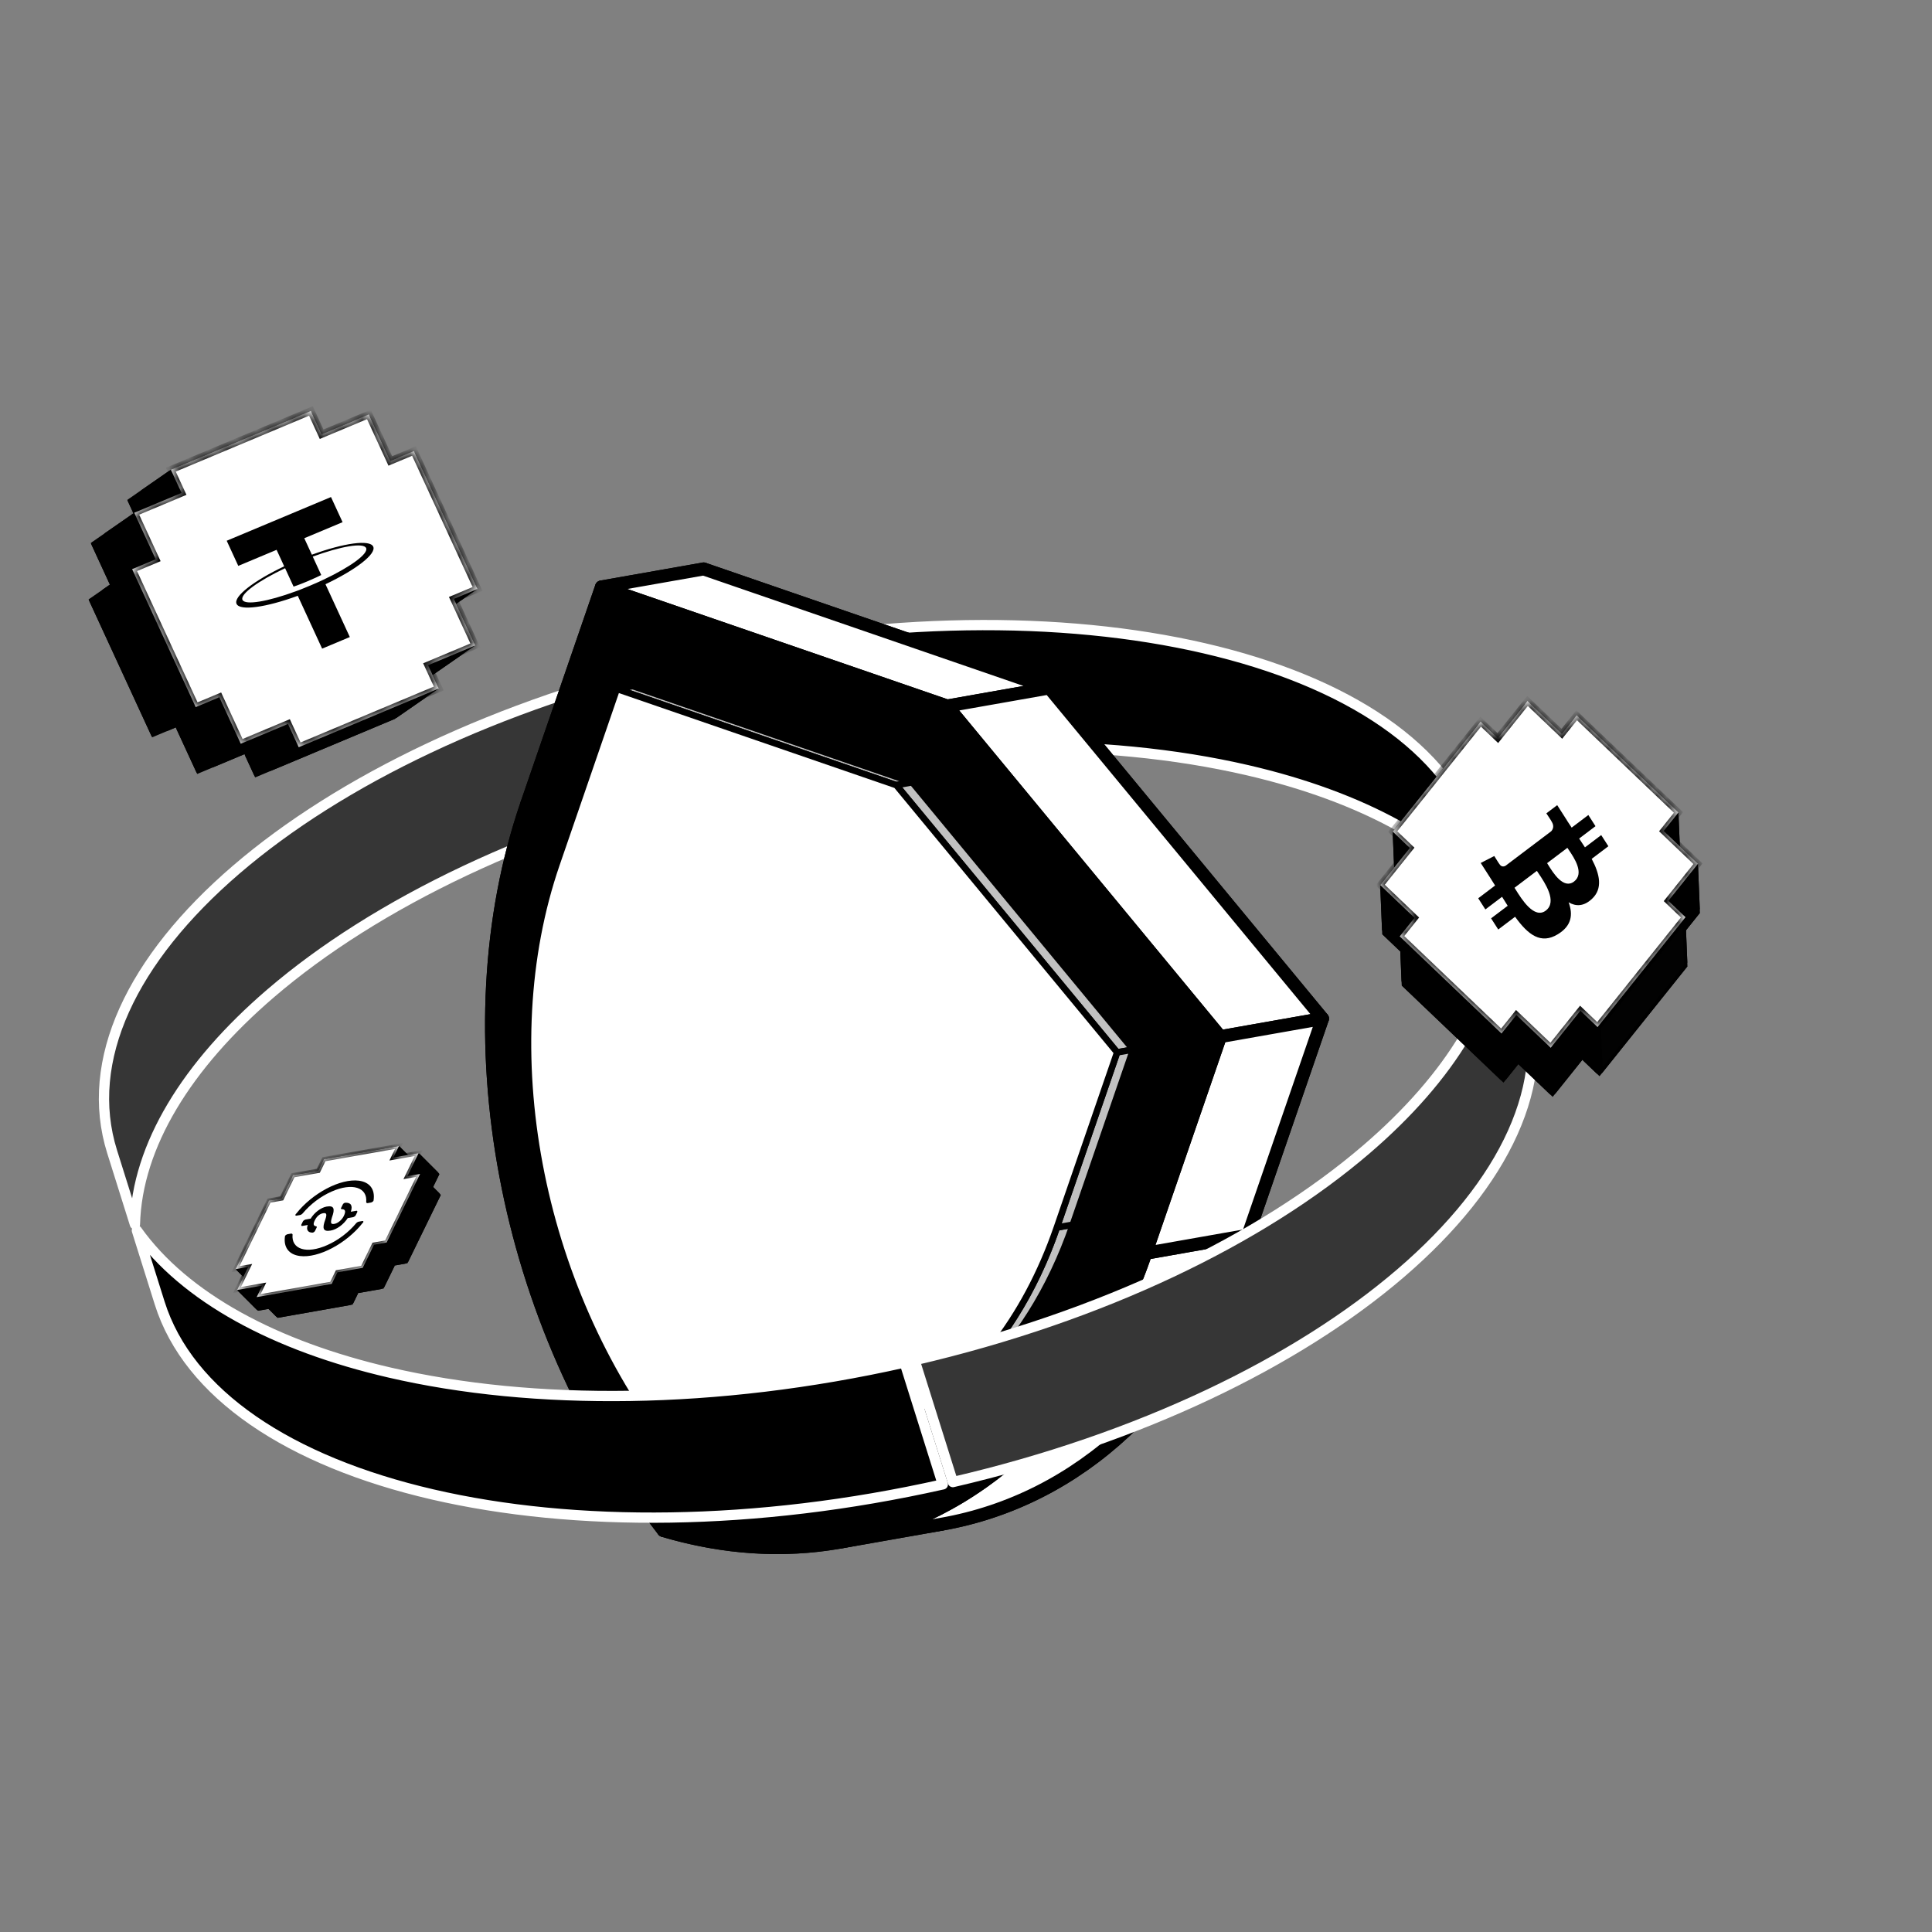 <svg width="200" height="200" viewBox="0 0 200 200" fill="none" xmlns="http://www.w3.org/2000/svg">
<rect x="0" y="0" width="200" height="200" fill="#808080" stroke="none"/>
<g clip-path="url(#clip0_1171_81836)">
<path d="M155.288 94.436L152.93 86.929C149.959 77.469 139.486 70.541 124.665 67.11C110.007 63.716 91.262 63.792 71.855 68.154L75.818 80.771C95.354 76.379 114.274 76.29 129.131 79.729C140.969 82.47 150.334 87.483 155.288 94.436Z" fill="black" stroke="white" stroke-width="1.063" stroke-linejoin="round"/>
<path d="M11.609 119.232L13.967 126.738C14.181 118.604 19.354 110.268 28 102.845C38.85 93.529 55.288 85.537 74.78 81.008L70.817 68.391C51.454 72.891 35.175 80.821 24.471 90.011C13.646 99.305 8.637 109.771 11.609 119.232Z" fill="#363636" stroke="white" stroke-width="1.063" stroke-linejoin="round"/>
<path d="M11.684 61.201L9.419 62.151L15.841 76.085L18.118 75.131L18.287 75.06L18.363 75.226L20.507 79.877L25.229 77.897L25.398 77.827L25.475 77.993L26.508 80.235L40.658 74.303L39.631 72.073L39.548 71.895L39.729 71.819L44.44 69.844L42.302 65.206L42.22 65.028L42.401 64.952L44.666 64.002L38.244 50.068L35.967 51.022L35.798 51.093L35.722 50.927L33.578 46.276L28.855 48.255L28.687 48.326L28.61 48.16L27.577 45.918L13.426 51.849L14.454 54.08L14.536 54.258L14.355 54.334L9.645 56.308L11.783 60.947L11.865 61.125L11.684 61.201Z" fill="black" stroke="black" stroke-width="0.379"/>
<path d="M38.249 49.656L41.266 47.563L40.501 47.884L37.484 49.976L38.249 49.656Z" fill="black" stroke="black" stroke-width="0.379" stroke-linejoin="round"/>
<path d="M44.997 63.817L49.195 60.906L42.776 46.976L38.578 49.887L44.997 63.817Z" fill="black" stroke="black" stroke-width="0.379" stroke-linejoin="round"/>
<path d="M35.974 50.564L40.172 47.653L38.113 43.185L33.915 46.096L35.974 50.564Z" fill="black" stroke="black" stroke-width="0.379" stroke-linejoin="round"/>
<path d="M47.079 62.163L44.062 64.255L44.828 63.934L47.844 61.842L47.079 62.163Z" fill="black" stroke="black" stroke-width="0.379" stroke-linejoin="round"/>
<path d="M33.585 45.864L36.602 43.772L33.391 45.118L30.374 47.21L33.585 45.864Z" fill="black" stroke="black" stroke-width="0.379" stroke-linejoin="round"/>
<path d="M44.771 69.659L48.969 66.747L46.91 62.28L42.712 65.191L44.771 69.659Z" fill="black" stroke="black" stroke-width="0.379" stroke-linejoin="round"/>
<path d="M28.861 47.797L33.059 44.885L32.11 42.826L27.912 45.737L28.861 47.797Z" fill="black" stroke="black" stroke-width="0.379" stroke-linejoin="round"/>
<path d="M41.389 71.123L44.6 69.777L47.617 67.685L44.406 69.031L41.389 71.123Z" fill="black" stroke="black" stroke-width="0.379" stroke-linejoin="round"/>
<path d="M40.99 74.119L45.188 71.207L44.239 69.148L40.041 72.06L40.99 74.119Z" fill="black" stroke="black" stroke-width="0.379" stroke-linejoin="round"/>
<path d="M27.584 45.506L30.6 43.414L17.781 48.788L14.764 50.88L27.584 45.506Z" fill="black" stroke="black" stroke-width="0.379" stroke-linejoin="round"/>
<path d="M28.002 79.609L40.822 74.236L43.839 72.144L31.019 77.517L28.002 79.609Z" fill="black" stroke="black" stroke-width="0.379" stroke-linejoin="round"/>
<path d="M14.361 53.875L18.559 50.963L17.61 48.904L13.412 51.816L14.361 53.875Z" fill="black" stroke="black" stroke-width="0.379" stroke-linejoin="round"/>
<path d="M14.19 53.992L17.207 51.9L13.996 53.246L10.979 55.338L14.19 53.992Z" fill="black" stroke="black" stroke-width="0.379" stroke-linejoin="round"/>
<path d="M26.49 80.197L30.688 77.285L29.738 75.226L25.541 78.138L26.49 80.197Z" fill="black" stroke="black" stroke-width="0.379" stroke-linejoin="round"/>
<path d="M11.689 60.743L15.887 57.831L13.828 53.364L9.63 56.275L11.689 60.743Z" fill="black" stroke="black" stroke-width="0.379" stroke-linejoin="round"/>
<path d="M22.003 79.251L25.214 77.905L28.23 75.813L25.019 77.159L22.003 79.251Z" fill="black" stroke="black" stroke-width="0.379" stroke-linejoin="round"/>
<path d="M11.519 60.861L14.536 58.769L13.771 59.089L10.754 61.181L11.519 60.861Z" fill="black" stroke="black" stroke-width="0.379" stroke-linejoin="round"/>
<path d="M20.49 79.839L24.688 76.928L22.628 72.46L18.431 75.372L20.49 79.839Z" fill="black" stroke="black" stroke-width="0.379" stroke-linejoin="round"/>
<path d="M15.825 76.047L20.023 73.136L13.604 59.206L9.406 62.118L15.825 76.047Z" fill="black" stroke="black" stroke-width="0.379" stroke-linejoin="round"/>
<path d="M20.352 73.368L17.336 75.46L18.101 75.139L21.118 73.047L20.352 73.368Z" fill="black" stroke="black" stroke-width="0.379" stroke-linejoin="round"/>
<mask id="path-24-inside-1_1171_81836" fill="white">
<path fill-rule="evenodd" clip-rule="evenodd" d="M13.899 53.08L16.118 57.896L13.678 58.919L20.259 73.2L22.703 72.176L24.923 76.992L29.812 74.942L30.923 77.352L45.423 71.273L44.312 68.863L49.205 66.813L46.984 61.995L49.433 60.969L42.853 46.691L40.405 47.717L38.186 42.9L33.296 44.95L32.186 42.542L17.685 48.62L18.794 51.028L13.899 53.08Z"/>
</mask>
<path fill-rule="evenodd" clip-rule="evenodd" d="M13.899 53.08L16.118 57.896L13.678 58.919L20.259 73.2L22.703 72.176L24.923 76.992L29.812 74.942L30.923 77.352L45.423 71.273L44.312 68.863L49.205 66.813L46.984 61.995L49.433 60.969L42.853 46.691L40.405 47.717L38.186 42.9L33.296 44.95L32.186 42.542L17.685 48.62L18.794 51.028L13.899 53.08Z" fill="white"/>
<path d="M16.118 57.896L16.468 57.749L16.626 58.093L16.277 58.24L16.118 57.896ZM13.899 53.08L13.549 53.226L13.391 52.882L13.74 52.736L13.899 53.08ZM13.678 58.919L13.328 59.065L13.17 58.721L13.519 58.575L13.678 58.919ZM20.259 73.2L20.418 73.544L20.069 73.691L19.91 73.347L20.259 73.2ZM22.703 72.176L22.545 71.832L22.894 71.685L23.052 72.029L22.703 72.176ZM24.923 76.992L25.081 77.336L24.732 77.483L24.573 77.139L24.923 76.992ZM29.812 74.942L29.654 74.598L30.003 74.452L30.162 74.796L29.812 74.942ZM30.923 77.352L31.081 77.695L30.732 77.842L30.573 77.498L30.923 77.352ZM45.423 71.273L45.773 71.127L45.931 71.471L45.582 71.617L45.423 71.273ZM44.312 68.863L43.963 69.01L43.804 68.666L44.154 68.519L44.312 68.863ZM49.205 66.813L49.554 66.666L49.712 67.01L49.363 67.157L49.205 66.813ZM46.984 61.995L46.635 62.142L46.476 61.797L46.826 61.651L46.984 61.995ZM49.433 60.969L49.782 60.822L49.941 61.166L49.592 61.313L49.433 60.969ZM42.853 46.691L42.694 46.346L43.044 46.2L43.202 46.544L42.853 46.691ZM40.405 47.717L40.564 48.061L40.214 48.207L40.056 47.863L40.405 47.717ZM38.186 42.9L38.027 42.556L38.376 42.41L38.535 42.754L38.186 42.9ZM33.296 44.95L33.454 45.294L33.105 45.441L32.946 45.096L33.296 44.95ZM32.186 42.542L32.027 42.198L32.377 42.051L32.535 42.395L32.186 42.542ZM17.685 48.62L17.335 48.767L17.177 48.423L17.526 48.276L17.685 48.62ZM18.794 51.028L19.143 50.881L19.302 51.225L18.953 51.372L18.794 51.028ZM15.769 58.042L13.549 53.226L14.248 52.933L16.468 57.749L15.769 58.042ZM13.519 58.575L15.96 57.552L16.277 58.24L13.836 59.263L13.519 58.575ZM19.91 73.347L13.328 59.065L14.027 58.772L20.609 73.054L19.91 73.347ZM22.862 72.52L20.418 73.544L20.101 72.856L22.545 71.832L22.862 72.52ZM24.573 77.139L22.354 72.322L23.052 72.029L25.272 76.846L24.573 77.139ZM29.971 75.287L25.081 77.336L24.764 76.648L29.654 74.598L29.971 75.287ZM30.573 77.498L29.463 75.089L30.162 74.796L31.272 77.205L30.573 77.498ZM45.582 71.617L31.081 77.695L30.764 77.007L45.264 70.929L45.582 71.617ZM44.662 68.717L45.773 71.127L45.074 71.419L43.963 69.01L44.662 68.717ZM49.363 67.157L44.471 69.207L44.154 68.519L49.046 66.469L49.363 67.157ZM47.334 61.849L49.554 66.666L48.855 66.959L46.635 62.142L47.334 61.849ZM49.592 61.313L47.143 62.339L46.826 61.651L49.275 60.624L49.592 61.313ZM43.202 46.544L49.782 60.822L49.084 61.115L42.504 46.837L43.202 46.544ZM40.247 47.373L42.694 46.346L43.012 47.035L40.564 48.061L40.247 47.373ZM38.535 42.754L40.755 47.57L40.056 47.863L37.836 43.047L38.535 42.754ZM33.137 44.606L38.027 42.556L38.344 43.244L33.454 45.294L33.137 44.606ZM32.535 42.395L33.645 44.804L32.946 45.096L31.837 42.688L32.535 42.395ZM17.526 48.276L32.027 42.198L32.344 42.886L17.843 48.965L17.526 48.276ZM18.445 51.174L17.335 48.767L18.034 48.474L19.143 50.881L18.445 51.174ZM13.74 52.736L18.635 50.684L18.953 51.372L14.057 53.424L13.74 52.736Z" fill="black" mask="url(#path-24-inside-1_1171_81836)"/>
<path fill-rule="evenodd" clip-rule="evenodd" d="M30.613 61.214C30.696 61.186 31.122 61.036 32.048 60.648C32.785 60.339 33.298 60.098 33.478 60.013C36.268 58.696 38.169 57.317 37.899 56.732C37.63 56.148 35.28 56.551 32.375 57.62L33.254 59.526C33.074 59.618 32.555 59.872 31.818 60.181C30.934 60.552 30.474 60.701 30.391 60.727L29.513 58.821C26.729 60.137 24.833 61.514 25.102 62.097C25.371 62.68 27.716 62.279 30.615 61.212L30.613 61.214ZM29.419 58.625L28.633 56.918L24.667 58.58L23.468 55.978L34.264 51.453L35.463 54.055L31.499 55.717L32.285 57.422C35.574 56.218 38.288 55.83 38.635 56.584C38.982 57.337 36.848 58.98 33.693 60.478L36.213 65.946L33.347 67.147L30.826 61.677C27.544 62.879 24.836 63.265 24.489 62.513C24.142 61.76 26.27 60.119 29.419 58.624L29.419 58.625Z" fill="black"/>
<path d="M29.436 135.293L28.975 136.237L36.401 134.928L36.952 133.797L36.984 133.732L37.056 133.719L39.606 133.269L40.742 130.942L40.773 130.876L40.845 130.864L42.084 130.645L45.39 123.868L44.354 124.051L44.079 124.1L44.201 123.848L45.246 121.706L42.9 122.12L42.624 122.169L42.746 121.917L43.207 120.972L35.782 122.282L35.23 123.413L35.199 123.478L35.127 123.491L32.576 123.94L31.441 126.268L31.409 126.333L31.338 126.346L30.098 126.565L26.793 133.341L27.828 133.159L28.104 133.11L27.981 133.362L26.937 135.503L29.283 135.09L29.559 135.041L29.436 135.293Z" fill="black" stroke="black" stroke-width="0.285"/>
<path d="M32.308 123.841L30.369 121.902L29.334 124.024L31.273 125.963L32.308 123.841Z" fill="black" stroke="black" stroke-width="0.285" stroke-linejoin="round"/>
<path d="M31.018 126.113L29.113 124.208L28.144 124.379L30.05 126.284L31.018 126.113Z" fill="black" stroke="black" stroke-width="0.285" stroke-linejoin="round"/>
<path d="M34.807 123.258L32.902 121.353L30.622 121.754L32.528 123.66L34.807 123.258Z" fill="black" stroke="black" stroke-width="0.285" stroke-linejoin="round"/>
<path d="M35.511 122.183L33.572 120.244L33.121 121.17L35.059 123.108L35.511 122.183Z" fill="black" stroke="black" stroke-width="0.285" stroke-linejoin="round"/>
<path d="M29.827 126.466L27.889 124.527L24.561 131.35L26.5 133.288L29.827 126.466Z" fill="black" stroke="black" stroke-width="0.285" stroke-linejoin="round"/>
<path d="M25.652 131.301L24.683 131.472L26.589 133.377L27.557 133.206L25.652 131.301Z" fill="black" stroke="black" stroke-width="0.285" stroke-linejoin="round"/>
<path d="M43.162 120.69L41.257 118.784L33.827 120.094L35.733 122L43.162 120.69Z" fill="black" stroke="black" stroke-width="0.285" stroke-linejoin="round"/>
<path d="M27.679 133.328L25.741 131.39L24.706 133.512L26.644 135.45L27.679 133.328Z" fill="black" stroke="black" stroke-width="0.285" stroke-linejoin="round"/>
<path d="M27.109 133.231L24.829 133.633L26.735 135.539L29.014 135.137L27.109 133.231Z" fill="black" stroke="black" stroke-width="0.285" stroke-linejoin="round"/>
<path d="M40.895 119.798L42.833 121.737L43.284 120.811L41.346 118.873L40.895 119.798Z" fill="black" stroke="black" stroke-width="0.285" stroke-linejoin="round"/>
<path d="M29.136 135.259L27.198 133.32L26.746 134.246L28.684 136.184L29.136 135.259Z" fill="black" stroke="black" stroke-width="0.285" stroke-linejoin="round"/>
<path d="M45.205 121.424L43.3 119.519L41.021 119.92L42.926 121.826L45.205 121.424Z" fill="black" stroke="black" stroke-width="0.285" stroke-linejoin="round"/>
<path d="M44.292 123.668L45.327 121.546L43.389 119.607L42.354 121.729L44.292 123.668Z" fill="black" stroke="black" stroke-width="0.285" stroke-linejoin="round"/>
<path d="M34.296 133.058L26.866 134.368L28.772 136.273L36.202 134.963L34.296 133.058Z" fill="black" stroke="black" stroke-width="0.285" stroke-linejoin="round"/>
<path d="M45.346 123.586L43.441 121.681L42.473 121.851L44.378 123.757L45.346 123.586Z" fill="black" stroke="black" stroke-width="0.285" stroke-linejoin="round"/>
<path d="M42.14 130.53L45.468 123.708L43.529 121.77L40.202 128.592L42.14 130.53Z" fill="black" stroke="black" stroke-width="0.285" stroke-linejoin="round"/>
<path d="M34.52 132.875L36.458 134.813L36.909 133.888L34.971 131.949L34.52 132.875Z" fill="black" stroke="black" stroke-width="0.285" stroke-linejoin="round"/>
<path d="M37.503 131.398L35.224 131.8L37.129 133.706L39.408 133.304L37.503 131.398Z" fill="black" stroke="black" stroke-width="0.285" stroke-linejoin="round"/>
<path d="M39.98 128.774L39.012 128.945L40.917 130.851L41.885 130.68L39.98 128.774Z" fill="black" stroke="black" stroke-width="0.285" stroke-linejoin="round"/>
<path d="M39.663 133.155L40.698 131.033L38.76 129.095L37.725 131.217L39.663 133.155Z" fill="black" stroke="black" stroke-width="0.285" stroke-linejoin="round"/>
<mask id="path-48-inside-2_1171_81836" fill="white">
<path fill-rule="evenodd" clip-rule="evenodd" d="M24.533 133.541L27.153 133.079L26.57 134.275L34.342 132.904L34.926 131.707L37.548 131.245L38.715 128.853L40.026 128.621L43.486 121.526L42.172 121.758L43.338 119.366L40.718 119.828L41.301 118.632L33.535 120.001L32.95 121.199L30.328 121.662L29.161 124.054L27.847 124.286L24.386 131.381L25.699 131.149L24.533 133.541Z"/>
</mask>
<path fill-rule="evenodd" clip-rule="evenodd" d="M24.533 133.541L27.153 133.079L26.57 134.275L34.342 132.904L34.926 131.707L37.548 131.245L38.715 128.853L40.026 128.621L43.486 121.526L42.172 121.758L43.338 119.366L40.718 119.828L41.301 118.632L33.535 120.001L32.95 121.199L30.328 121.662L29.161 124.054L27.847 124.286L24.386 131.381L25.699 131.149L24.533 133.541Z" fill="white"/>
<path d="M27.153 133.079L27.278 132.822L27.559 132.773L27.434 133.029L27.153 133.079ZM24.533 133.541L24.408 133.797L24.127 133.847L24.252 133.59L24.533 133.541ZM26.57 134.275L26.445 134.531L26.164 134.58L26.289 134.324L26.57 134.275ZM34.342 132.904L34.623 132.855L34.498 133.111L34.217 133.161L34.342 132.904ZM34.926 131.707L34.645 131.757L34.77 131.5L35.051 131.451L34.926 131.707ZM37.548 131.245L37.829 131.195L37.704 131.452L37.423 131.501L37.548 131.245ZM38.715 128.853L38.434 128.902L38.559 128.646L38.84 128.596L38.715 128.853ZM40.026 128.621L40.307 128.572L40.181 128.828L39.901 128.878L40.026 128.621ZM43.486 121.526L43.611 121.27L43.892 121.22L43.767 121.477L43.486 121.526ZM42.172 121.758L42.047 122.014L41.766 122.064L41.891 121.807L42.172 121.758ZM43.338 119.366L43.464 119.11L43.744 119.06L43.619 119.316L43.338 119.366ZM40.718 119.828L40.593 120.085L40.312 120.134L40.437 119.878L40.718 119.828ZM41.301 118.632L41.426 118.375L41.707 118.326L41.582 118.582L41.301 118.632ZM33.535 120.001L33.254 120.051L33.379 119.794L33.66 119.745L33.535 120.001ZM32.95 121.199L33.231 121.15L33.106 121.406L32.825 121.456L32.95 121.199ZM30.328 121.662L30.047 121.711L30.172 121.455L30.453 121.405L30.328 121.662ZM29.161 124.054L29.442 124.004L29.317 124.261L29.036 124.31L29.161 124.054ZM27.847 124.286L27.566 124.335L27.691 124.079L27.972 124.029L27.847 124.286ZM24.386 131.381L24.261 131.637L23.98 131.687L24.105 131.43L24.386 131.381ZM25.699 131.149L25.824 130.893L26.105 130.843L25.98 131.1L25.699 131.149ZM27.028 133.335L24.408 133.797L24.658 133.285L27.278 132.822L27.028 133.335ZM26.289 134.324L26.872 133.128L27.434 133.029L26.851 134.225L26.289 134.324ZM34.217 133.161L26.445 134.531L26.695 134.018L34.467 132.648L34.217 133.161ZM35.207 131.657L34.623 132.855L34.061 132.954L34.645 131.757L35.207 131.657ZM37.423 131.501L34.801 131.963L35.051 131.451L37.673 130.988L37.423 131.501ZM38.996 128.803L37.829 131.195L37.267 131.294L38.434 128.902L38.996 128.803ZM39.901 128.878L38.59 129.109L38.84 128.596L40.151 128.365L39.901 128.878ZM43.767 121.477L40.307 128.572L39.745 128.671L43.205 121.576L43.767 121.477ZM42.297 121.501L43.611 121.27L43.361 121.782L42.047 122.014L42.297 121.501ZM43.619 119.316L42.453 121.708L41.891 121.807L43.057 119.416L43.619 119.316ZM40.843 119.572L43.464 119.11L43.213 119.622L40.593 120.085L40.843 119.572ZM41.582 118.582L40.999 119.779L40.437 119.878L41.02 118.681L41.582 118.582ZM33.66 119.745L41.426 118.375L41.176 118.888L33.41 120.257L33.66 119.745ZM32.669 121.249L33.254 120.051L33.816 119.952L33.231 121.15L32.669 121.249ZM30.453 121.405L33.075 120.943L32.825 121.456L30.203 121.918L30.453 121.405ZM28.881 124.103L30.047 121.711L30.609 121.612L29.442 124.004L28.881 124.103ZM27.972 124.029L29.287 123.797L29.036 124.31L27.721 124.542L27.972 124.029ZM24.105 131.43L27.566 124.335L28.128 124.236L24.667 131.331L24.105 131.43ZM25.574 131.406L24.261 131.637L24.511 131.124L25.824 130.893L25.574 131.406ZM24.252 133.59L25.418 131.199L25.98 131.1L24.814 133.491L24.252 133.59Z" fill="black" mask="url(#path-48-inside-2_1171_81836)"/>
<path fill-rule="evenodd" clip-rule="evenodd" d="M34.34 123.346C36.445 122.409 38.065 122.904 37.908 124.455C37.924 124.511 37.986 124.559 38.056 124.546L38.384 124.488C38.431 124.48 38.454 124.476 38.488 124.45C38.592 124.413 38.681 124.319 38.675 124.242C38.838 123.119 38.279 122.378 37.156 122.225C35.244 121.976 32.338 123.504 30.645 125.658C30.611 125.683 30.591 125.726 30.58 125.747C30.562 125.829 30.611 125.859 30.705 125.842L31.033 125.785C31.15 125.764 31.241 125.709 31.329 125.615C32.108 124.677 33.201 123.84 34.34 123.346ZM29.684 127.799C29.58 127.837 29.491 127.931 29.496 128.008C29.344 129.109 29.893 129.872 31.039 130.021C32.951 130.27 35.857 128.742 37.55 126.588C37.584 126.563 37.604 126.52 37.615 126.499C37.633 126.417 37.584 126.387 37.49 126.403L37.162 126.461C37.045 126.482 36.954 126.537 36.866 126.631C36.087 127.569 34.994 128.406 33.855 128.9C31.75 129.837 30.13 129.342 30.287 127.791C30.271 127.735 30.209 127.687 30.116 127.704L29.788 127.762C29.741 127.77 29.718 127.774 29.684 127.799Z" fill="black"/>
<path d="M34.232 127.388C33.413 127.533 33.351 127.133 33.672 126.257C33.891 125.632 33.766 125.537 33.438 125.595C33.11 125.653 32.795 125.903 32.587 126.331C32.399 126.715 32.435 126.904 32.735 126.949C32.794 126.958 32.81 127.014 32.779 127.078L32.612 127.42C32.57 127.505 32.469 127.582 32.375 127.598L32.352 127.602C31.878 127.608 31.668 127.293 31.861 126.81L31.299 126.909C31.205 126.926 31.166 126.874 31.195 126.771L31.351 126.451C31.393 126.365 31.494 126.289 31.622 126.247L32.16 126.152C32.567 125.494 33.233 125.006 33.818 124.903C34.591 124.767 34.687 125.14 34.366 126.017C34.191 126.595 34.238 126.762 34.613 126.696C34.987 126.63 35.391 126.285 35.589 125.88C35.86 125.324 35.696 125.177 35.376 125.175C35.293 125.17 35.277 125.114 35.308 125.05L35.486 124.687C35.527 124.601 35.629 124.525 35.722 124.508L35.746 124.504C36.289 124.487 36.544 124.754 36.317 125.439L36.879 125.34C36.973 125.323 37.012 125.375 36.983 125.477L36.827 125.798C36.785 125.883 36.684 125.96 36.556 126.002L35.994 126.101C35.565 126.763 34.864 127.277 34.232 127.388Z" fill="black"/>
<path d="M136.906 105.446L108.624 71.22L72.838 58.898L65.113 81.334C56.993 104.915 62.686 135.225 79.247 156.576C85.546 158.448 91.711 158.801 97.489 157.784C111.614 155.296 123.42 144.612 129.184 127.872L136.906 105.446Z" fill="white" stroke="black" stroke-width="1.342" stroke-linejoin="round"/>
<path d="M68.675 158.439C52.115 137.087 46.421 106.778 54.541 83.196L65.116 81.331C56.996 104.913 62.69 135.223 79.25 156.574L68.675 158.439Z" fill="white" stroke="black" stroke-width="1.342" stroke-linejoin="round"/>
<path d="M54.54 83.195L62.265 60.759L72.84 58.895L65.115 81.331L54.54 83.195Z" fill="white" stroke="black" stroke-width="1.342" stroke-linejoin="round"/>
<path d="M86.913 159.648C81.136 160.666 74.97 160.312 68.671 158.441L79.246 156.576C85.545 158.447 91.711 158.801 97.488 157.784L86.913 159.648Z" fill="white" stroke="black" stroke-width="1.342" stroke-linejoin="round"/>
<path d="M62.264 60.762L98.05 73.085L108.625 71.22L72.839 58.898L62.264 60.762Z" fill="white" stroke="black" stroke-width="1.342" stroke-linejoin="round"/>
<path d="M118.609 129.736C112.846 146.471 101.047 157.153 86.928 159.645L97.488 157.783C111.613 155.296 123.419 144.612 129.184 127.871L118.609 129.736Z" fill="white" stroke="black" stroke-width="1.342" stroke-linejoin="round"/>
<path d="M98.049 73.085L126.331 107.311L136.906 105.446L108.624 71.221L98.049 73.085Z" fill="white" stroke="black" stroke-width="1.342" stroke-linejoin="round"/>
<path d="M126.331 107.31L118.61 129.736L129.184 127.871L136.906 105.445L126.331 107.31Z" fill="white" stroke="black" stroke-width="1.342" stroke-linejoin="round"/>
<path d="M126.334 107.31L98.052 73.085L62.266 60.762L54.541 83.198C46.421 106.78 52.114 137.09 68.675 158.441C90.374 164.887 110.491 153.324 118.613 129.736L126.334 107.31Z" fill="black" stroke="black" stroke-width="1.342" stroke-linejoin="round"/>
<path d="M117.297 108.651L94.436 80.986L65.51 71.025L59.265 89.161C52.702 108.222 57.304 132.722 70.69 149.981C75.781 151.493 80.765 151.779 85.435 150.956C96.853 148.946 106.396 140.31 111.055 126.778L117.297 108.651Z" fill="#C1C1C1" stroke="black" stroke-width="0.671" stroke-linejoin="round"/>
<path d="M69.039 150.272C55.653 133.014 51.051 108.514 57.614 89.453L59.267 89.161C52.703 108.223 57.305 132.722 70.691 149.981L69.039 150.272Z" fill="#C1C1C1" stroke="black" stroke-width="0.671" stroke-linejoin="round"/>
<path d="M57.615 89.452L63.859 71.317L65.512 71.025L59.267 89.161L57.615 89.452Z" fill="#C1C1C1" stroke="black" stroke-width="0.671" stroke-linejoin="round"/>
<path d="M83.785 151.249C79.115 152.071 74.131 151.785 69.04 150.273L70.692 149.981C75.784 151.494 80.767 151.78 85.438 150.957L83.785 151.249Z" fill="#C1C1C1" stroke="black" stroke-width="0.671" stroke-linejoin="round"/>
<path d="M63.859 71.317L92.785 81.277L94.438 80.986L65.511 71.025L63.859 71.317Z" fill="#C1C1C1" stroke="black" stroke-width="0.671" stroke-linejoin="round"/>
<path d="M109.406 127.07C104.749 140.597 95.211 149.231 83.798 151.246L85.439 150.957C96.856 148.946 106.399 140.31 111.059 126.778L109.406 127.07Z" fill="#C1C1C1" stroke="black" stroke-width="0.671" stroke-linejoin="round"/>
<path d="M92.784 81.278L115.645 108.943L117.297 108.651L94.436 80.986L92.784 81.278Z" fill="#C1C1C1" stroke="black" stroke-width="0.671" stroke-linejoin="round"/>
<path d="M115.645 108.944L109.403 127.071L111.055 126.779L117.297 108.652L115.645 108.944Z" fill="#C1C1C1" stroke="black" stroke-width="0.671" stroke-linejoin="round"/>
<path d="M115.646 108.944L92.785 81.279L63.859 71.318L57.615 89.454C51.051 108.515 55.654 133.015 69.04 150.273C86.579 155.484 102.84 146.137 109.405 127.071L115.646 108.944Z" fill="white" stroke="black" stroke-width="0.671" stroke-linejoin="round"/>
<path d="M98.641 153.425C118.005 148.925 134.283 140.995 144.988 131.804C155.812 122.511 160.821 112.044 157.849 102.584L155.492 95.078C155.277 103.212 150.105 111.548 141.459 118.971C130.608 128.286 114.171 136.279 94.678 140.808L98.641 153.425Z" fill="#363636" stroke="white" stroke-width="1.063" stroke-linejoin="round"/>
<path d="M14.17 127.38L16.528 134.886C19.499 144.347 29.972 151.274 44.794 154.706C59.451 158.099 78.196 158.024 97.603 153.662L93.64 141.045C74.104 145.436 55.184 145.526 40.328 142.086C28.489 139.346 19.124 134.333 14.17 127.38Z" fill="black" stroke="white" stroke-width="1.063" stroke-linejoin="round"/>
<path d="M174.448 100.05L165.565 111.151L163.926 109.587L163.787 109.454L163.668 109.604L160.717 113.292L157.299 110.031L157.161 109.899L157.041 110.048L155.625 111.818L145.34 102.002L146.775 100.208L146.876 100.083L146.759 99.972L143.32 96.689L146.29 92.977L146.391 92.851L146.274 92.74L144.613 91.154L153.495 80.053L155.135 81.617L155.273 81.749L155.393 81.6L158.344 77.912L161.761 81.173L161.9 81.305L162.019 81.156L163.435 79.386L173.72 89.202L172.285 90.996L172.185 91.121L172.301 91.232L175.741 94.515L172.77 98.227L172.67 98.353L172.786 98.464L174.448 100.05Z" fill="black" stroke="black" stroke-width="0.351"/>
<path d="M158.5 77.575L158.313 72.993L161.503 76.038L161.69 80.62L158.5 77.575Z" fill="black" stroke="black" stroke-width="0.351" stroke-linejoin="round"/>
<path d="M155.412 81.014L155.226 76.462L157.962 73.042L158.148 77.594L155.412 81.014Z" fill="black" stroke="black" stroke-width="0.351" stroke-linejoin="round"/>
<path d="M162.037 80.57L161.852 76.018L163.053 74.517L163.239 79.069L162.037 80.57Z" fill="black" stroke="black" stroke-width="0.351" stroke-linejoin="round"/>
<path d="M153.652 79.716L153.465 75.134L154.877 76.482L155.064 81.063L153.652 79.716Z" fill="black" stroke="black" stroke-width="0.351" stroke-linejoin="round"/>
<path d="M163.59 79.049L163.403 74.468L173.577 84.179L173.764 88.76L163.59 79.049Z" fill="black" stroke="black" stroke-width="0.351" stroke-linejoin="round"/>
<path d="M144.534 90.695L144.348 86.144L153.116 75.185L153.302 79.737L144.534 90.695Z" fill="black" stroke="black" stroke-width="0.351" stroke-linejoin="round"/>
<path d="M172.58 90.629L172.395 86.077L173.596 84.576L173.781 89.128L172.58 90.629Z" fill="black" stroke="black" stroke-width="0.351" stroke-linejoin="round"/>
<path d="M145.959 92.44L144.547 91.093L144.36 86.511L145.772 87.859L145.959 92.44Z" fill="black" stroke="black" stroke-width="0.351" stroke-linejoin="round"/>
<path d="M172.594 91.028L172.407 86.447L175.597 89.491L175.784 94.073L172.594 91.028Z" fill="black" stroke="black" stroke-width="0.351" stroke-linejoin="round"/>
<path d="M143.24 96.229L143.054 91.677L145.791 88.257L145.976 92.809L143.24 96.229Z" fill="black" stroke="black" stroke-width="0.351" stroke-linejoin="round"/>
<path d="M173.064 97.862L172.878 93.31L175.615 89.89L175.801 94.442L173.064 97.862Z" fill="black" stroke="black" stroke-width="0.351" stroke-linejoin="round"/>
<path d="M146.448 99.672L143.258 96.628L143.071 92.046L146.261 95.091L146.448 99.672Z" fill="black" stroke="black" stroke-width="0.351" stroke-linejoin="round"/>
<path d="M173.082 98.26L172.895 93.678L174.307 95.026L174.494 99.607L173.082 98.26Z" fill="black" stroke="black" stroke-width="0.351" stroke-linejoin="round"/>
<path d="M145.256 101.542L145.071 96.99L146.272 95.489L146.457 100.041L145.256 101.542Z" fill="black" stroke="black" stroke-width="0.351" stroke-linejoin="round"/>
<path d="M165.741 110.935L165.555 106.383L174.323 95.424L174.509 99.976L165.741 110.935Z" fill="#020202" stroke="black" stroke-width="0.351" stroke-linejoin="round"/>
<path d="M155.452 111.651L145.277 101.94L145.09 97.359L155.265 107.069L155.452 111.651Z" fill="black" stroke="black" stroke-width="0.351" stroke-linejoin="round"/>
<path d="M165.389 110.984L163.976 109.636L163.789 105.055L165.202 106.403L165.389 110.984Z" fill="black" stroke="black" stroke-width="0.351" stroke-linejoin="round"/>
<path d="M155.799 111.601L155.613 107.049L156.815 105.548L157 110.1L155.799 111.601Z" fill="black" stroke="black" stroke-width="0.351" stroke-linejoin="round"/>
<path d="M160.892 113.076L160.706 108.524L163.443 105.104L163.629 109.656L160.892 113.076Z" fill="black" stroke="black" stroke-width="0.351" stroke-linejoin="round"/>
<path d="M160.541 113.125L157.351 110.081L157.164 105.499L160.355 108.544L160.541 113.125Z" fill="black" stroke="black" stroke-width="0.351" stroke-linejoin="round"/>
<mask id="path-93-inside-3_1171_81836" fill="white">
<path fill-rule="evenodd" clip-rule="evenodd" d="M175.776 89.413L172.705 93.251L174.481 94.946L165.379 106.322L163.602 104.626L160.53 108.465L156.973 105.07L155.437 106.99L144.898 96.932L146.434 95.013L142.879 91.62L145.949 87.782L144.17 86.084L153.274 74.705L155.054 76.403L158.126 72.564L161.683 75.959L163.215 74.043L173.755 84.103L172.221 86.02L175.776 89.413Z"/>
</mask>
<path fill-rule="evenodd" clip-rule="evenodd" d="M175.776 89.413L172.705 93.251L174.481 94.946L165.379 106.322L163.602 104.626L160.53 108.465L156.973 105.07L155.437 106.99L144.898 96.932L146.434 95.013L142.879 91.62L145.949 87.782L144.17 86.084L153.274 74.705L155.054 76.403L158.126 72.564L161.683 75.959L163.215 74.043L173.755 84.103L172.221 86.02L175.776 89.413Z" fill="white"/>
<path d="M172.705 93.251L172.451 93.009L172.232 93.283L172.486 93.525L172.705 93.251ZM175.776 89.413L176.03 89.656L176.249 89.382L175.995 89.139L175.776 89.413ZM174.481 94.946L174.735 95.188L174.955 94.914L174.701 94.672L174.481 94.946ZM165.379 106.322L165.16 106.596L165.414 106.839L165.633 106.565L165.379 106.322ZM163.602 104.626L163.821 104.352L163.567 104.109L163.348 104.384L163.602 104.626ZM160.53 108.465L160.31 108.739L160.564 108.982L160.784 108.708L160.53 108.465ZM156.973 105.07L157.192 104.796L156.938 104.554L156.719 104.828L156.973 105.07ZM155.437 106.99L155.217 107.264L155.471 107.506L155.691 107.232L155.437 106.99ZM144.898 96.932L144.644 96.689L144.425 96.963L144.679 97.206L144.898 96.932ZM146.434 95.013L146.688 95.255L146.907 94.981L146.653 94.739L146.434 95.013ZM142.879 91.62L142.625 91.377L142.405 91.652L142.659 91.894L142.879 91.62ZM145.949 87.782L146.203 88.025L146.423 87.751L146.169 87.508L145.949 87.782ZM144.17 86.084L143.916 85.842L143.697 86.116L143.951 86.358L144.17 86.084ZM153.274 74.705L153.494 74.431L153.24 74.189L153.02 74.463L153.274 74.705ZM155.054 76.403L154.834 76.677L155.088 76.92L155.308 76.646L155.054 76.403ZM158.126 72.564L158.345 72.29L158.091 72.047L157.872 72.322L158.126 72.564ZM161.683 75.959L161.463 76.233L161.717 76.475L161.937 76.201L161.683 75.959ZM163.215 74.043L163.435 73.769L163.181 73.527L162.961 73.801L163.215 74.043ZM173.755 84.103L174.009 84.345L174.229 84.071L173.975 83.829L173.755 84.103ZM172.221 86.02L171.967 85.778L171.748 86.052L172.002 86.295L172.221 86.02ZM172.959 93.493L176.03 89.656L175.522 89.171L172.451 93.009L172.959 93.493ZM174.701 94.672L172.925 92.977L172.486 93.525L174.262 95.22L174.701 94.672ZM165.633 106.565L174.735 95.188L174.227 94.704L165.125 106.08L165.633 106.565ZM163.382 104.9L165.16 106.596L165.598 106.048L163.821 104.352L163.382 104.9ZM160.784 108.708L163.856 104.868L163.348 104.384L160.276 108.223L160.784 108.708ZM156.753 105.344L160.31 108.739L160.749 108.191L157.192 104.796L156.753 105.344ZM155.691 107.232L157.227 105.313L156.719 104.828L155.183 106.748L155.691 107.232ZM144.679 97.206L155.217 107.264L155.656 106.716L145.117 96.658L144.679 97.206ZM146.18 94.77L144.644 96.689L145.152 97.174L146.688 95.255L146.18 94.77ZM142.659 91.894L146.214 95.287L146.653 94.739L143.098 91.346L142.659 91.894ZM145.695 87.54L142.625 91.377L143.133 91.862L146.203 88.025L145.695 87.54ZM143.951 86.358L145.73 88.056L146.169 87.508L144.389 85.81L143.951 86.358ZM153.02 74.463L143.916 85.842L144.424 86.326L153.528 74.948L153.02 74.463ZM155.273 76.129L153.494 74.431L153.055 74.979L154.834 76.677L155.273 76.129ZM157.872 72.322L154.8 76.161L155.308 76.646L158.38 72.806L157.872 72.322ZM161.902 75.685L158.345 72.29L157.906 72.838L161.463 76.233L161.902 75.685ZM162.961 73.801L161.429 75.716L161.937 76.201L163.469 74.286L162.961 73.801ZM173.975 83.829L163.435 73.769L162.996 74.317L173.536 84.377L173.975 83.829ZM172.475 86.263L174.009 84.345L173.501 83.86L171.967 85.778L172.475 86.263ZM175.995 89.139L172.44 85.746L172.002 86.295L175.557 89.688L175.995 89.139Z" fill="black" mask="url(#path-93-inside-3_1171_81836)"/>
<path fill-rule="evenodd" clip-rule="evenodd" d="M164.789 93.061C165.949 91.988 165.609 90.491 164.771 88.909L166.498 87.603L165.757 86.448L164.075 87.719C163.881 87.415 163.676 87.109 163.473 86.805L165.165 85.525L164.425 84.37L162.698 85.675C162.533 85.428 162.371 85.186 162.217 84.946L162.222 84.942L161.201 83.348L160.078 84.197C160.078 84.197 160.64 85.039 160.617 85.036C160.917 85.504 160.767 85.843 160.583 86.049L158.615 87.537C158.636 87.569 158.662 87.612 158.686 87.664L158.665 87.631L158.665 87.631C158.646 87.602 158.627 87.572 158.608 87.542L155.851 89.626C155.704 89.707 155.435 89.782 155.225 89.455C155.222 89.479 154.686 88.615 154.686 88.615L153.283 89.334L154.248 90.838C154.353 91.003 154.456 91.167 154.558 91.33L154.558 91.33C154.63 91.444 154.701 91.557 154.771 91.668L153.025 92.99L153.765 94.144L155.493 92.837C155.691 93.159 155.885 93.467 156.077 93.767L154.357 95.067L155.098 96.222L156.842 94.904C158.189 96.771 159.507 97.794 161.275 96.708C162.699 95.834 162.852 94.692 162.385 93.407C163.125 93.843 163.941 93.848 164.789 93.061L164.789 93.061L164.789 93.061ZM160.018 94.266C158.82 95.172 157.52 93.084 156.925 92.129C156.872 92.043 156.824 91.966 156.782 91.902L159.097 90.152C159.147 90.231 159.211 90.325 159.283 90.432L159.283 90.432C159.925 91.386 161.242 93.341 160.018 94.266L160.018 94.266ZM160.276 89.545C160.771 90.343 161.849 92.085 162.938 91.262L162.938 91.262C164.052 90.42 162.95 88.794 162.412 88.001C162.351 87.911 162.298 87.832 162.255 87.766L160.156 89.353C160.191 89.407 160.231 89.472 160.276 89.545Z" fill="black"/>
</g>
<defs>
<clipPath id="clip0_1171_81836">
<rect width="200" height="200" fill="white" transform="matrix(-1 0 0 1 200 0)"/>
</clipPath>
</defs>
</svg>
